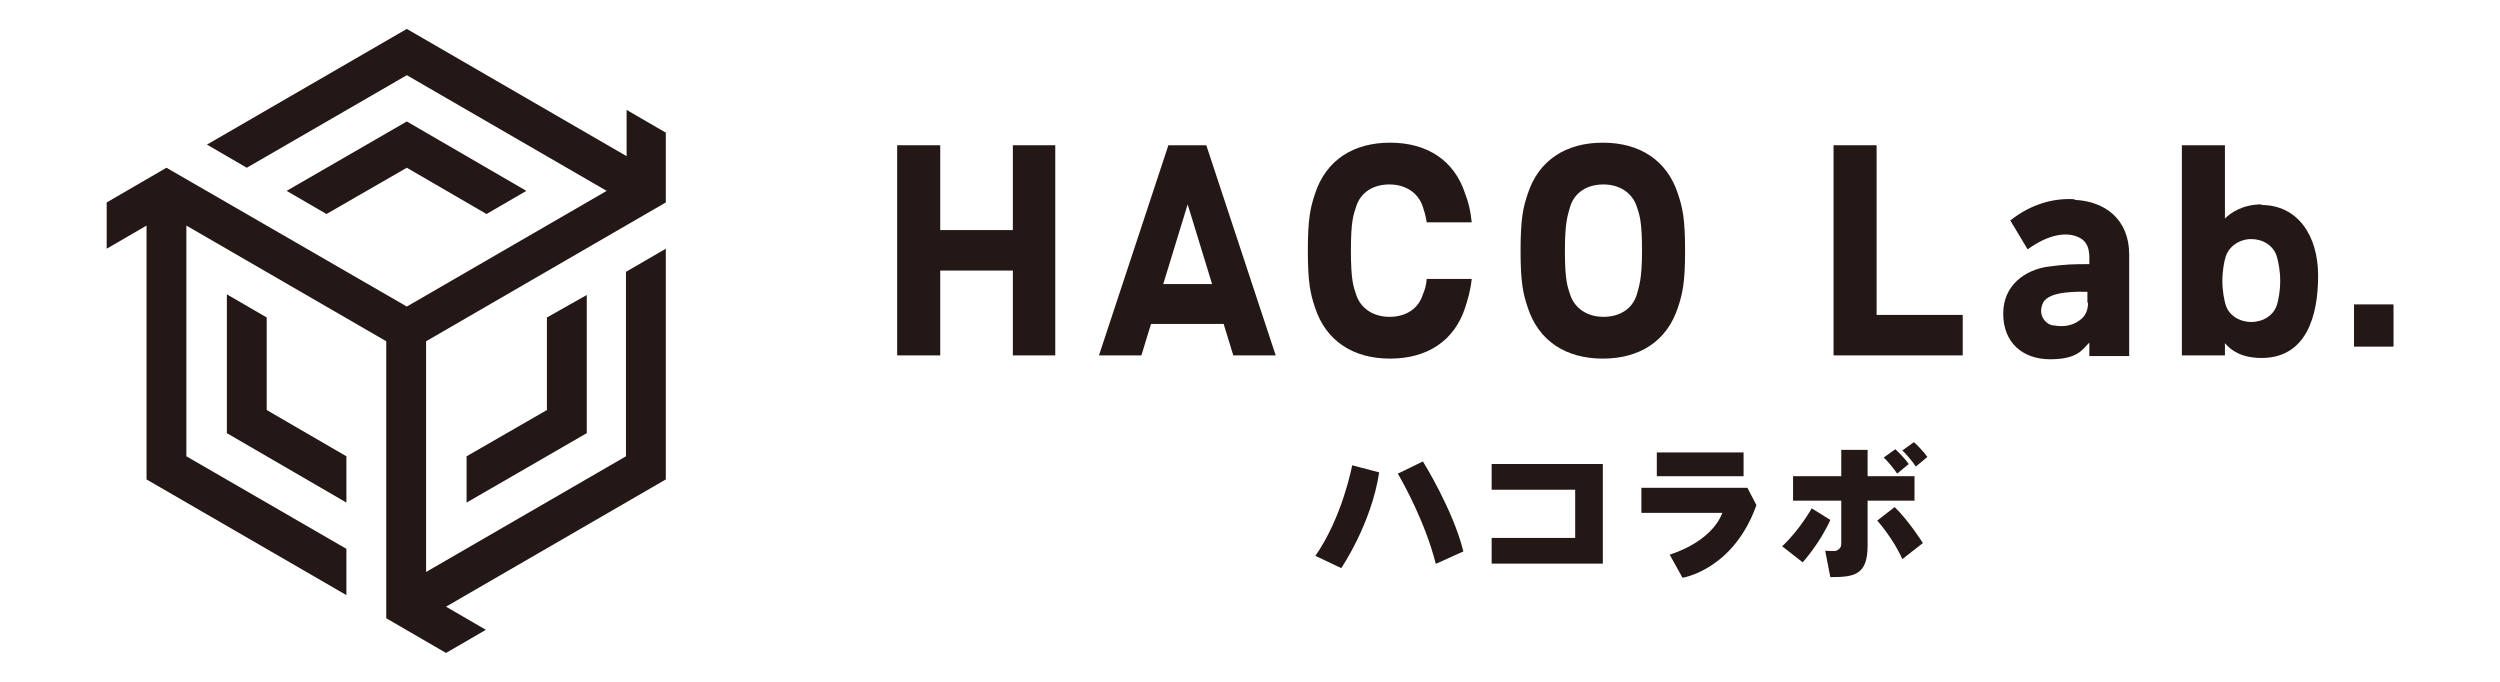 <?xml version="1.0" encoding="UTF-8"?> <svg xmlns="http://www.w3.org/2000/svg" id="_レイヤー_1" data-name="レイヤー_1" version="1.1" viewBox="0 0 389 106.1"><defs><style> .st0 { fill: #231815; } </style></defs><g><polygon class="st0" points="63.3 51.2 63.3 51.2 63.3 51.2 63.3 51.2"></polygon><polygon class="st0" points="41.5 49.4 35.3 45.8 35.3 67.4 35.3 67.4 53.9 78.2 53.9 71 41.5 63.8 41.5 49.4"></polygon><polygon class="st0" points="85.1 49.4 85.1 63.8 72.6 71 72.6 78.2 91.3 67.4 91.3 67.4 91.3 45.9 85.1 49.4"></polygon><polygon class="st0" points="75.7 33.3 81.9 29.7 63.3 18.9 63.3 18.9 63.3 18.9 44.6 29.7 50.8 33.3 63.3 26.1 75.7 33.3"></polygon><path class="st0" d="M103.7,20.7l-6.2-3.6v7.2L63.3,4.5h0s-31.1,18-31.1,18l6.2,3.6,24.9-14.4,31.1,18-31.1,18L25.9,26.1l-9.3,5.4v7.2l6.2-3.6v39.5h0s31.1,18,31.1,18v-7.2l-24.9-14.4v-35.9l31.1,18h0v43.1l9.3,5.4,6.2-3.6-6.2-3.6,34.2-19.8h0v-35.9l-6.2,3.6v28.7l-31.1,18v-35.9h0l37.3-21.6v-10.8ZM63.3,51.2h0s0,0,0,0h0Z"></path></g><g><g><path class="st0" d="M204.7,86.5l4,1.9s4.7-6.9,5.9-14.9l-4.2-1.1s-1.5,8.1-5.8,14.2Z"></path><path class="st0" d="M223.4,87.7c-1.6-6.3-4.9-12.3-5.9-14l3.9-1.9s4.7,7.5,6.3,14l-4.2,1.9Z"></path><rect class="st0" x="257.8" y="70.4" width="13.5" height="3.7"></rect><polygon class="st0" points="232.1 72.2 232.1 76.2 245.1 76.2 245.1 83.7 232.1 83.7 232.1 87.7 249.4 87.7 249.4 72.2 232.1 72.2"></polygon><path class="st0" d="M272,75.9h-16.6v3.9h12.6c-1.8,4.7-8.2,6.5-8.2,6.5l2,3.6s7.9-1.2,11.5-11.3l-1.4-2.7Z"></path><path class="st0" d="M277.3,85l3.2,2.5s2.7-3,4.3-6.6l-2.9-1.8s-1.9,3.4-4.6,5.9Z"></path><path class="st0" d="M297.9,74.1h-7.3v-4.1h-4.1v4.1h-7.5v3.8h7.5v6.7c0,.4-.1.8-.8,1.1-.3.1-.9,0-1.7,0l.8,4.1c3.7,0,5.8-.3,5.8-4.9v-7h7.3v-3.8Z"></path><path class="st0" d="M292.1,81s2.5,2.8,3.9,6l3.2-2.5s-2.2-3.5-4.4-5.6l-2.7,2.1Z"></path><path class="st0" d="M293.1,71.2c.6.5,1.8,2,2.1,2.5l1.8-1.5c-.4-.6-1.6-1.9-2.1-2.3l-1.8,1.3Z"></path><path class="st0" d="M296,70.1c.6.5,1.8,2,2.1,2.5l1.8-1.5c-.4-.6-1.6-1.9-2.1-2.3l-1.8,1.3Z"></path></g><g><path class="st0" d="M236.6,39c0,5,.4,6.7,1.1,8.8,1.7,5.3,6,8,11.7,8h0c5.7,0,10-2.7,11.7-8,.7-2.1,1.1-3.8,1.1-8.8s-.4-6.7-1.1-8.8c-1.7-5.3-6-8-11.7-8h0c-5.7,0-10,2.7-11.7,8-.7,2.1-1.1,3.8-1.1,8.8ZM243.5,39c0-4.7.5-5.6.8-6.8.7-2.3,2.7-3.5,5.2-3.5s4.5,1.3,5.2,3.5c.4,1.2.8,2.2.8,6.8s-.5,5.6-.8,6.8c-.7,2.3-2.7,3.5-5.2,3.5s-4.5-1.3-5.2-3.5c-.4-1.2-.8-2.2-.8-6.8Z"></path><polygon class="st0" points="292 22.6 285.3 22.6 285.3 55.3 305.4 55.3 305.4 49 292 49 292 22.6"></polygon><rect class="st0" x="366.3" y="47.4" width="6.1" height="6.5"></rect><rect class="st0" x="366.3" y="47.4" width="6.1" height="6.5"></rect><polygon class="st0" points="157.6 22.6 157.6 35.8 146.3 35.8 146.3 35.7 146.3 22.6 139.6 22.6 139.6 55.3 146.3 55.3 146.3 42.1 157.6 42.1 157.6 55.3 164.2 55.3 164.2 22.6 157.6 22.6"></polygon><path class="st0" d="M351.9,31.8c-2.8,0-4.7,1.2-5.7,2.2v-11.4h-6.7v32.7h6.7v-1.9c1,1.2,2.7,2.3,5.7,2.3,6.9,0,8.8-6.4,8.8-12.8s-3.3-11-8.8-11ZM350.3,50.1c-1.8,0-3.5-1-4-2.7-.2-.7-.5-2.1-.5-3.7s.3-3.1.5-3.7c.5-1.7,2.2-2.8,4-2.8s3.5,1,4,2.8c.2.7.5,2.1.5,3.7s-.3,3.1-.5,3.7c-.5,1.7-2.2,2.7-4,2.7Z"></path><path class="st0" d="M191.9,55.3h6.6l-10.8-32.7h-5.9l-10.8,32.7h6.6l1.5-4.9h11.3l1.5,4.9ZM181,44.2l3.8-12.4,3.8,12.4h-7.5Z"></path><path class="st0" d="M221.4,45.8c-.7,2.3-2.7,3.5-5.2,3.5s-4.5-1.3-5.2-3.5c-.4-1.2-.8-2.2-.8-6.8s.4-5.6.8-6.8c.7-2.3,2.7-3.5,5.2-3.5s4.5,1.3,5.2,3.5c.2.6.4,1.2.6,2.4h7c-.2-1.9-.5-3.1-1-4.4-1.7-5.3-6-8-11.7-8h0c-5.7,0-10,2.7-11.7,8-.7,2.1-1.1,3.8-1.1,8.8s.4,6.7,1.1,8.8c1.7,5.3,6,8,11.7,8h0c5.7,0,10-2.7,11.7-8,.4-1.3.8-2.5,1-4.4h-7c-.1,1.1-.3,1.7-.6,2.4Z"></path><path class="st0" d="M322.8,31c-3.2-.2-6.7.7-10,3.3l2.7,4.5c3.3-2.4,6.2-2.8,8.1-1.8,1.7.9,1.5,2.8,1.5,4.1s0,0,0,0c-2.5,0-3.5,0-6.5.4-3.4.5-6.9,2.8-6.9,7.3s3,7.1,7.3,7.1,5-1.5,6.1-2.6v2.1h6.2v-15.8c0-5.5-3.8-8.3-8.5-8.5ZM324.9,47.1c0,1-.3,2.1-1.4,2.8-1.7,1.2-3.4.8-4.2.7-1-.2-2.3-1.6-1.4-3.5,1-1.9,5.6-1.7,6.9-1.7,0,0,0,.9,0,1.7Z"></path></g></g></svg> 